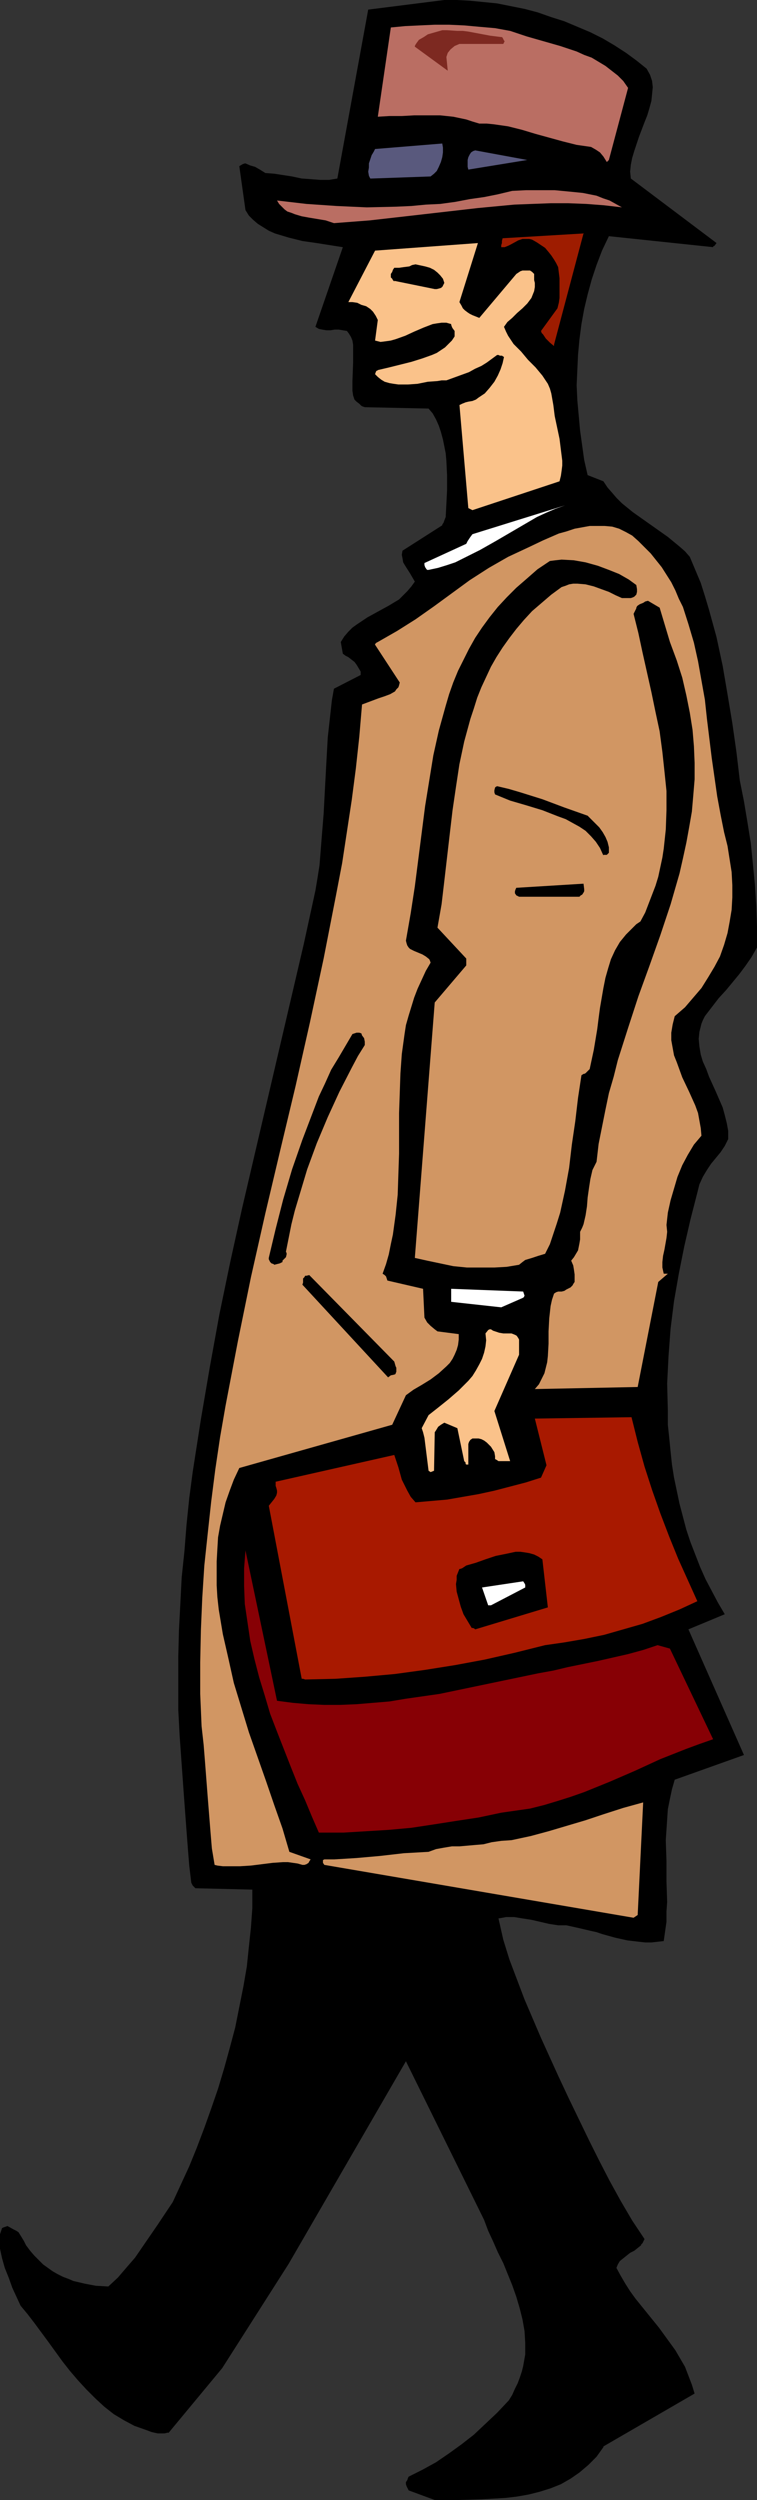<?xml version="1.0" encoding="UTF-8" standalone="no"?>
<svg
   version="1.0"
   width="47.195mm"
   height="155.668mm"
   id="svg22"
   sodipodi:docname="Businessman Walking 1.wmf"
   xmlns:inkscape="http://www.inkscape.org/namespaces/inkscape"
   xmlns:sodipodi="http://sodipodi.sourceforge.net/DTD/sodipodi-0.dtd"
   xmlns="http://www.w3.org/2000/svg"
   xmlns:svg="http://www.w3.org/2000/svg">
  <rect width="100%" height="100%" fill="#333333" stroke="none"/>
  <sodipodi:namedview
     id="namedview22"
     pagecolor="#ffffff"
     bordercolor="#000000"
     borderopacity="0.25"
     inkscape:showpageshadow="2"
     inkscape:pageopacity="0.0"
     inkscape:pagecheckerboard="0"
     inkscape:deskcolor="#d1d1d1"
     inkscape:document-units="mm" />
  <defs
     id="defs1">
    <pattern
       id="WMFhbasepattern"
       patternUnits="userSpaceOnUse"
       width="6"
       height="6"
       x="0"
       y="0" />
  </defs>
  <path
     style="fill:#000000;fill-opacity:1;fill-rule:evenodd;stroke:none"
     d="m 102.435,588.353 h 5.493 l 5.493,-0.162 2.908,-0.162 2.747,-0.162 2.747,-0.323 2.747,-0.485 2.585,-0.646 2.585,-0.808 2.424,-0.97 2.262,-1.293 2.1,-1.454 2.1,-1.778 0.969,-0.97 0.969,-0.97 0.808,-1.131 0.808,-1.131 v -0.162 l 21.489,-12.443 -0.646,-2.101 -0.808,-2.101 -0.808,-2.101 -1.131,-1.939 -1.131,-1.939 -1.293,-1.778 -2.585,-3.555 -2.747,-3.393 -2.747,-3.393 -1.293,-1.778 -1.131,-1.778 -1.131,-1.939 -0.969,-1.778 0.323,-0.808 0.485,-0.808 0.808,-0.646 0.808,-0.646 0.808,-0.646 0.969,-0.485 0.808,-0.646 0.808,-0.646 v -0.162 l 0.323,-0.323 0.485,-0.97 -2.908,-4.363 -2.747,-4.686 -2.585,-4.686 -2.424,-4.686 -2.424,-4.848 -2.424,-5.009 -2.424,-5.009 -2.424,-5.171 -4.039,-8.888 -3.878,-9.049 -1.777,-4.686 -1.777,-4.686 -1.454,-4.686 -1.131,-5.009 0.969,-0.162 0.808,-0.162 h 1.939 l 1.939,0.323 2.1,0.323 4.201,0.97 2.1,0.323 h 1.939 l 2.908,0.646 2.747,0.646 1.454,0.323 1.454,0.485 2.908,0.808 2.908,0.646 2.747,0.323 1.454,0.162 h 1.454 l 1.454,-0.162 1.454,-0.162 0.323,-2.262 0.323,-2.262 v -2.424 l 0.162,-2.262 -0.162,-4.848 v -4.848 l -0.162,-4.848 0.162,-2.424 0.162,-2.424 0.162,-2.424 0.485,-2.424 0.485,-2.262 0.646,-2.262 16.319,-5.817 -13.087,-29.571 8.563,-3.555 -1.616,-2.747 -1.454,-2.747 -1.454,-2.747 -1.293,-2.909 -1.131,-2.909 -1.131,-2.909 -0.969,-2.909 -1.616,-6.14 -0.646,-3.07 -0.646,-3.07 -0.485,-3.07 -0.323,-3.07 -0.323,-3.232 -0.323,-3.07 v -3.232 l -0.162,-6.464 0.323,-6.464 0.485,-6.464 0.808,-6.464 1.131,-6.464 1.293,-6.464 1.454,-6.302 1.616,-6.302 0.485,-1.939 0.808,-1.778 0.969,-1.616 0.969,-1.454 2.262,-2.747 0.969,-1.454 0.808,-1.616 v -1.939 l -0.323,-1.778 -0.485,-1.939 -0.485,-1.778 -1.616,-3.717 -0.808,-1.778 -0.808,-1.778 -0.646,-1.778 -0.808,-1.778 -0.485,-1.616 -0.323,-1.939 -0.162,-1.778 0.162,-1.616 0.485,-1.939 0.323,-0.808 0.485,-0.97 1.616,-2.101 1.616,-2.101 1.777,-1.939 3.07,-3.717 1.454,-1.939 1.454,-2.101 1.293,-2.262 v -4.848 l -0.162,-4.848 -0.323,-5.009 -0.485,-5.009 -0.485,-4.848 -0.808,-5.009 -0.808,-4.848 -0.969,-4.848 -0.808,-6.787 -0.969,-6.787 -1.131,-6.787 -1.131,-6.625 -1.454,-6.787 -1.777,-6.464 -0.969,-3.232 -0.969,-3.07 -1.293,-3.07 -1.293,-3.07 -1.131,-1.293 -1.293,-1.131 -2.747,-2.262 -2.747,-1.939 -2.747,-1.939 -2.747,-1.939 -2.585,-2.101 -1.293,-1.293 -0.969,-1.131 -1.131,-1.293 -0.969,-1.454 -3.716,-1.454 -0.808,-3.555 -0.969,-6.948 -0.323,-3.555 -0.323,-3.555 -0.162,-3.555 0.162,-3.555 0.162,-3.555 0.323,-3.555 0.485,-3.717 0.646,-3.555 0.808,-3.393 0.969,-3.555 1.131,-3.393 1.293,-3.393 1.616,-3.393 24.559,2.585 v -0.162 l 0.323,-0.162 0.485,-0.646 -20.196,-15.19 -0.162,-1.616 0.162,-1.616 0.323,-1.616 0.485,-1.616 1.131,-3.393 1.293,-3.393 0.646,-1.616 0.485,-1.616 0.485,-1.778 0.162,-1.616 0.162,-1.616 -0.162,-1.454 -0.485,-1.454 -0.808,-1.454 -2.424,-1.939 -2.424,-1.778 -2.747,-1.778 -2.747,-1.616 -2.908,-1.454 -3.07,-1.293 -3.07,-1.293 -3.07,-0.97 -3.231,-1.131 -3.07,-0.808 -3.231,-0.646 -3.231,-0.646 -3.231,-0.323 L 110.675,0.162 107.606,0 h -2.908 L 86.763,2.262 79.492,42.014 78.523,42.175 77.554,42.337 H 75.453 L 73.353,42.175 71.091,42.014 68.829,41.529 64.628,40.883 62.528,40.721 61.235,39.913 60.104,39.267 58.973,38.943 57.842,38.459 h -0.162 l -0.485,0.162 -0.808,0.485 1.454,10.342 0.808,1.293 0.969,0.97 1.131,0.97 1.293,0.808 1.293,0.808 1.454,0.646 1.616,0.485 1.616,0.485 3.231,0.808 3.393,0.485 3.07,0.485 3.07,0.485 -6.463,18.745 0.808,0.485 0.808,0.162 0.969,0.162 h 0.969 l 0.969,-0.162 h 0.969 l 0.969,0.162 0.969,0.162 0.485,0.646 0.485,0.808 0.323,0.808 0.162,0.97 v 1.939 2.262 l -0.162,4.363 v 2.262 l 0.162,1.131 0.323,0.97 0.485,0.485 0.646,0.485 0.485,0.485 0.323,0.162 0.485,0.162 15.026,0.323 0.969,1.131 0.808,1.454 0.646,1.454 0.485,1.454 0.485,1.778 0.323,1.616 0.323,1.616 0.162,1.778 0.162,3.393 v 3.555 l -0.162,3.232 -0.162,3.07 -0.323,0.808 -0.162,0.485 -0.323,0.485 v 0 0.162 l -9.371,5.979 -0.162,0.97 0.162,0.808 0.162,0.97 0.485,0.808 1.131,1.778 1.131,1.939 -0.808,1.131 -0.969,1.131 -0.969,0.97 -0.969,0.97 -2.424,1.454 -5.009,2.747 -2.424,1.616 -1.131,0.808 -0.969,0.97 -0.969,1.131 -0.808,1.293 0.485,2.747 0.646,0.485 0.646,0.323 1.454,1.131 0.485,0.646 0.485,0.808 0.485,0.808 v 0.808 l -6.301,3.232 -0.485,2.747 -0.323,2.909 -0.646,5.817 -0.323,5.817 -0.323,5.979 -0.323,6.14 -0.485,5.979 -0.485,6.14 -0.485,3.07 -0.485,2.909 -2.747,12.604 -2.908,12.443 -5.817,24.885 -5.817,24.885 -2.747,12.443 -2.585,12.443 -2.262,12.443 -2.1,12.281 -1.939,12.443 -0.808,6.14 -0.646,6.302 -0.485,6.14 -0.646,6.14 -0.323,6.302 -0.323,6.14 -0.162,6.302 v 6.14 6.302 l 0.323,6.14 0.646,9.049 0.323,4.525 0.323,4.363 0.323,4.363 0.323,4.201 0.323,4.04 0.485,4.04 0.162,0.323 0.162,0.323 0.646,0.646 13.41,0.323 v 4.363 l -0.323,4.525 -0.485,4.525 -0.485,4.686 -0.808,4.686 -0.969,4.848 -0.969,4.848 -1.293,4.848 -1.293,4.686 -1.454,4.848 -1.616,4.686 -1.616,4.525 -1.777,4.686 -1.777,4.363 -1.939,4.201 -1.939,4.201 -3.555,5.332 -3.555,5.171 -1.777,2.585 -2.1,2.424 -1.939,2.262 -2.262,2.101 -2.908,-0.162 -2.585,-0.485 -2.747,-0.646 -1.131,-0.485 -1.293,-0.485 -1.293,-0.646 -1.131,-0.646 -1.131,-0.808 -1.131,-0.808 -0.969,-0.97 -1.131,-1.131 -0.969,-1.131 -0.969,-1.293 -0.485,-0.97 -0.485,-0.808 -0.808,-1.293 -0.485,-0.323 -0.646,-0.323 -1.454,-0.808 -0.485,0.162 -0.485,0.162 -0.323,0.162 -0.162,0.485 L 0,525.817 v 1.131 0.97 1.293 l 0.485,2.262 0.646,2.262 0.969,2.424 0.808,2.262 0.969,2.101 0.969,2.101 1.616,1.939 1.616,2.101 3.231,4.363 3.393,4.686 1.777,2.262 1.939,2.262 1.939,2.101 2.1,2.101 2.1,1.939 2.262,1.778 2.424,1.454 2.424,1.293 2.747,0.97 1.293,0.485 1.454,0.323 h 0.808 0.808 l 0.646,-0.162 h 0.323 l 12.602,-15.19 15.672,-24.562 27.628,-47.669 18.419,37.328 0.969,2.585 1.131,2.424 1.131,2.585 1.293,2.585 2.1,5.171 0.969,2.747 0.808,2.747 0.646,2.585 0.485,2.747 0.162,2.747 v 2.747 l -0.485,2.747 -0.323,1.293 -0.485,1.454 -0.485,1.293 -0.646,1.293 -0.646,1.454 -0.808,1.293 -2.747,2.909 -2.747,2.585 -2.747,2.585 -2.908,2.262 -2.908,2.101 -3.07,2.101 -3.231,1.778 -3.231,1.616 v 0 l -0.162,0.323 -0.162,0.485 -0.323,0.485 v 0.485 l 0.162,0.485 0.323,0.646 0.162,0.323 z"
     id="path1" />
  <path
     style="fill:#d19663;fill-opacity:1;fill-rule:evenodd;stroke:none"
     d="m 150.26,450.678 1.293,-26.501 -4.686,1.293 -4.524,1.454 -4.362,1.454 -4.362,1.293 -4.362,1.293 -4.201,1.131 -2.262,0.485 -2.262,0.485 -2.424,0.162 -2.262,0.323 -1.939,0.485 -1.939,0.162 -3.716,0.323 h -1.777 l -1.939,0.323 -1.777,0.323 -1.777,0.646 -2.908,0.162 -2.908,0.162 -5.655,0.646 -5.493,0.485 -2.585,0.162 -2.747,0.162 h -2.262 l -0.323,0.162 v 0.162 0.485 l 0.323,0.485 72.868,12.443 z"
     id="path2" />
  <path
     style="fill:#d19663;fill-opacity:1;fill-rule:evenodd;stroke:none"
     d="m 51.218,439.043 1.293,0.162 h 1.454 2.585 l 2.585,-0.162 2.585,-0.323 2.585,-0.323 2.424,-0.162 h 1.131 l 1.131,0.162 1.131,0.162 1.131,0.323 h 0.485 l 0.485,-0.162 0.485,-0.323 0.162,-0.323 0.323,-0.485 -5.009,-1.778 -1.616,-5.494 -1.939,-5.494 -1.939,-5.656 -4.039,-11.473 -1.777,-5.817 -1.777,-5.817 -1.293,-5.817 -1.293,-5.656 -0.485,-2.909 -0.485,-2.909 -0.323,-2.909 -0.162,-2.747 v -2.909 -2.747 l 0.162,-2.909 0.162,-2.747 0.485,-2.747 0.646,-2.747 0.646,-2.747 0.969,-2.747 0.969,-2.585 1.293,-2.747 36.03,-10.18 3.231,-6.948 1.777,-1.293 1.939,-1.131 2.1,-1.293 1.939,-1.454 1.777,-1.616 0.808,-0.808 0.646,-0.97 0.485,-0.97 0.485,-1.131 0.323,-1.131 0.162,-1.293 v -1.293 l -5.009,-0.646 -0.646,-0.485 -0.969,-0.808 -0.808,-0.808 -0.646,-1.131 -0.323,-6.787 -8.402,-1.939 -0.162,-0.485 -0.162,-0.485 -0.323,-0.323 -0.485,-0.323 0.808,-2.262 0.646,-2.262 0.485,-2.424 0.485,-2.262 0.646,-4.686 0.485,-4.686 0.162,-4.848 0.162,-4.848 v -9.534 l 0.162,-4.686 0.162,-4.686 0.323,-4.525 0.646,-4.686 0.323,-2.101 0.646,-2.262 0.646,-2.101 0.646,-2.101 0.808,-2.101 0.969,-2.101 0.969,-2.101 1.131,-1.939 -0.162,-0.485 -0.162,-0.323 -0.808,-0.646 -0.808,-0.485 -1.939,-0.808 -0.969,-0.485 -0.323,-0.323 -0.323,-0.485 -0.162,-0.485 -0.162,-0.646 1.131,-6.464 0.969,-6.302 0.808,-6.302 0.808,-6.302 0.808,-6.302 0.969,-5.979 0.969,-5.979 1.293,-5.817 0.808,-2.909 0.808,-2.909 0.808,-2.747 0.969,-2.747 1.131,-2.747 1.293,-2.585 1.293,-2.585 1.454,-2.585 1.616,-2.424 1.777,-2.424 1.939,-2.424 2.1,-2.262 2.262,-2.262 2.424,-2.101 2.585,-2.262 2.908,-1.939 1.293,-0.162 1.454,-0.162 2.908,0.162 2.747,0.485 2.908,0.808 2.585,0.97 2.424,0.97 2.262,1.293 1.777,1.293 0.162,0.97 v 0.646 l -0.162,0.646 -0.162,0.162 -0.323,0.323 -0.323,0.162 -0.485,0.162 h -1.131 -0.969 l -1.454,-0.646 -1.616,-0.808 -1.777,-0.646 -1.777,-0.646 -1.939,-0.485 -1.939,-0.162 h -0.969 l -0.969,0.162 -0.808,0.323 -0.969,0.323 -2.424,1.778 -2.262,1.939 -2.262,1.939 -1.939,2.101 -1.777,2.101 -1.616,2.101 -1.616,2.262 -1.454,2.262 -1.293,2.262 -1.131,2.424 -1.131,2.424 -0.969,2.424 -0.808,2.585 -0.808,2.424 -1.454,5.333 -1.131,5.333 -0.808,5.332 -0.808,5.494 -0.646,5.494 -1.293,11.15 -0.646,5.494 -0.969,5.494 6.786,7.272 v 1.616 l -7.432,8.726 -4.686,60.112 2.908,0.646 3.07,0.646 3.07,0.646 3.231,0.323 h 3.231 3.231 l 2.908,-0.162 2.908,-0.485 0.808,-0.646 0.646,-0.485 1.616,-0.485 1.454,-0.485 1.616,-0.485 1.131,-2.262 0.808,-2.424 0.808,-2.424 0.808,-2.585 1.131,-5.171 0.969,-5.333 0.646,-5.494 0.808,-5.494 0.646,-5.494 0.808,-5.333 0.485,-0.323 h 0.162 l 0.323,-0.162 0.485,-0.485 0.485,-0.485 0.485,-2.262 0.485,-2.262 0.808,-4.848 0.323,-2.585 0.323,-2.424 0.808,-4.686 0.485,-2.424 0.646,-2.262 0.646,-2.101 0.969,-2.101 1.131,-1.939 1.454,-1.778 1.616,-1.616 0.808,-0.808 0.969,-0.646 1.131,-2.101 0.808,-2.101 0.808,-2.101 0.808,-2.101 0.646,-2.101 0.485,-2.262 0.485,-2.262 0.323,-2.101 0.485,-4.525 0.162,-4.525 v -4.525 l -0.485,-4.686 -0.485,-4.525 -0.646,-4.848 -0.969,-4.525 -0.969,-4.686 -2.1,-9.372 -0.969,-4.525 -1.131,-4.525 0.323,-0.646 0.162,-0.323 0.162,-0.323 v -0.162 l 0.162,-0.323 0.162,-0.162 0.485,-0.323 0.808,-0.323 0.485,-0.323 0.646,-0.162 2.747,1.616 2.424,8.08 1.616,4.363 1.293,4.04 0.969,4.201 0.808,4.04 0.646,4.04 0.323,3.878 0.162,3.878 v 3.878 l -0.323,3.878 -0.323,3.717 -0.646,3.717 -0.646,3.555 -0.808,3.717 -0.808,3.555 -2.1,7.272 -2.424,7.272 -2.585,7.272 -2.585,7.11 -2.424,7.433 -2.424,7.595 -0.969,3.878 -1.131,3.878 -0.808,3.878 -0.808,4.04 -0.808,4.04 -0.485,4.201 -0.485,0.97 -0.485,0.97 -0.485,2.101 -0.323,2.101 -0.323,2.262 -0.162,2.101 -0.323,2.101 -0.485,2.101 -0.323,0.808 -0.485,0.97 v 1.778 l -0.162,0.97 -0.162,0.808 -0.162,0.808 -0.485,0.808 -0.485,0.808 -0.646,0.808 0.485,1.131 0.162,0.97 0.162,1.131 v 0.646 0.808 0.323 l -0.323,0.485 -0.162,0.323 -0.485,0.485 -0.969,0.485 -0.485,0.323 -0.646,0.162 h -0.808 l -0.485,0.162 -0.485,0.323 -0.485,1.454 -0.323,1.454 -0.162,1.454 -0.162,1.454 -0.162,3.07 v 2.909 l -0.162,2.909 -0.162,1.454 -0.323,1.293 -0.323,1.293 -0.646,1.293 -0.646,1.293 -0.969,1.131 24.235,-0.485 4.847,-24.723 2.262,-1.939 h -0.969 l -0.323,-1.454 v -1.293 l 0.162,-1.454 0.323,-1.454 0.485,-2.747 0.162,-1.454 -0.162,-1.616 0.323,-2.909 0.646,-2.909 0.808,-2.747 0.808,-2.747 1.131,-2.747 1.293,-2.424 1.454,-2.424 1.777,-2.101 -0.162,-1.778 -0.323,-1.778 -0.323,-1.778 -0.646,-1.778 -1.454,-3.232 -1.616,-3.393 -1.293,-3.555 -0.646,-1.616 -0.323,-1.778 -0.323,-1.778 v -1.778 l 0.323,-1.939 0.485,-1.939 2.424,-2.101 1.939,-2.262 1.939,-2.262 1.616,-2.585 1.454,-2.424 1.293,-2.424 0.969,-2.747 0.808,-2.747 0.485,-2.585 0.485,-2.909 0.162,-2.909 v -2.909 l -0.162,-3.07 -0.485,-3.07 -0.485,-3.07 -0.808,-3.232 -0.808,-4.04 -0.808,-4.363 -0.646,-4.525 -0.646,-4.525 -1.131,-9.211 -0.485,-4.525 -0.808,-4.525 -0.808,-4.525 -0.969,-4.363 -1.293,-4.363 -1.293,-4.04 -0.969,-1.939 -0.808,-1.939 -0.969,-1.939 -1.131,-1.778 -1.131,-1.778 -1.293,-1.616 -1.293,-1.616 -1.454,-1.454 -1.454,-1.454 -1.454,-1.293 -1.454,-0.808 -1.616,-0.808 -1.616,-0.485 -1.777,-0.162 h -1.777 -1.777 l -1.777,0.323 -1.777,0.323 -1.939,0.646 -1.777,0.485 -3.716,1.616 -3.393,1.616 -2.424,1.131 -2.424,1.131 -2.262,1.293 -2.262,1.293 -4.524,2.909 -4.201,3.07 -4.201,3.07 -4.362,3.07 -4.362,2.747 -2.262,1.293 -2.262,1.293 -0.323,0.162 -0.162,0.162 -0.162,0.162 v 0.162 l 5.817,8.888 -0.162,0.646 -0.162,0.485 -0.485,0.485 -0.323,0.485 -1.131,0.646 -1.293,0.485 -1.454,0.485 -1.293,0.485 -1.293,0.485 -1.293,0.485 -0.646,7.595 -0.808,7.433 -0.969,7.433 -1.131,7.433 -1.131,7.433 -1.454,7.595 -2.908,14.866 -3.231,15.028 -3.393,15.028 -3.555,14.866 -3.555,15.028 -3.393,15.028 -3.07,15.028 -1.454,7.595 -1.454,7.595 -1.293,7.433 -1.131,7.595 -0.969,7.595 -0.808,7.433 -0.808,7.595 -0.485,7.595 -0.323,7.595 -0.162,7.595 v 7.433 l 0.323,7.595 0.485,4.363 0.323,4.04 0.323,4.201 0.162,2.101 0.162,2.101 0.646,8.08 0.323,3.878 0.646,3.878 z"
     id="path3" />
  <path
     style="fill:#870005;fill-opacity:1;fill-rule:evenodd;stroke:none"
     d="m 75.615,431.287 h 5.332 l 5.332,-0.323 5.332,-0.323 5.332,-0.485 5.332,-0.808 5.17,-0.808 5.332,-0.808 5.332,-1.131 3.393,-0.485 3.393,-0.485 3.231,-0.808 3.231,-0.97 3.07,-0.97 3.231,-1.131 5.978,-2.424 5.978,-2.585 5.978,-2.747 6.14,-2.424 3.07,-1.131 3.231,-1.131 -10.179,-21.33 -2.908,-0.808 -3.393,1.131 -3.555,0.97 -7.109,1.616 -7.109,1.454 -3.393,0.808 -3.555,0.646 -15.511,3.232 -7.755,1.616 -7.917,1.131 -3.878,0.646 -3.878,0.323 -3.878,0.323 -3.878,0.162 h -3.716 l -3.716,-0.162 -3.716,-0.323 -3.716,-0.485 -7.432,-35.388 -0.323,4.201 v 4.201 l 0.162,4.201 0.646,4.363 0.646,4.363 0.969,4.201 1.131,4.363 1.293,4.201 1.293,4.363 1.616,4.201 3.231,8.241 1.616,4.04 1.777,3.878 1.616,3.878 1.616,3.717 z"
     id="path4" />
  <path
     style="fill:#a81900;fill-opacity:1;fill-rule:evenodd;stroke:none"
     d="m 71.899,395.252 7.109,-0.162 6.948,-0.485 7.109,-0.646 7.109,-0.97 7.109,-1.131 6.947,-1.293 7.109,-1.616 7.109,-1.778 4.524,-0.646 4.686,-0.808 4.686,-0.97 4.524,-1.293 4.524,-1.293 4.362,-1.616 4.362,-1.778 4.201,-1.939 -2.262,-5.009 -2.262,-5.009 -2.1,-5.171 -2.1,-5.494 -1.939,-5.494 -1.777,-5.494 -1.616,-5.817 -1.454,-5.817 -22.781,0.323 2.747,10.988 -1.293,2.909 -3.555,1.131 -3.716,0.97 -3.716,0.97 -3.716,0.808 -3.716,0.646 -3.716,0.646 -3.716,0.323 -3.716,0.323 -1.131,-1.293 -0.808,-1.454 -0.646,-1.293 -0.646,-1.293 -0.808,-2.909 -0.969,-2.909 -27.952,6.302 v 0.485 0.485 l 0.162,0.485 0.162,0.646 v 0.485 l -0.162,0.646 -0.485,0.808 -0.646,0.808 -0.646,0.808 7.755,40.721 h 0.323 z"
     id="path5" />
  <path
     style="fill:#000000;fill-opacity:1;fill-rule:evenodd;stroke:none"
     d="m 111.968,383.456 17.126,-5.171 -1.293,-11.311 -0.969,-0.646 -0.969,-0.485 -1.131,-0.323 -0.969,-0.162 -1.131,-0.162 h -1.131 l -2.262,0.485 -2.424,0.485 -2.424,0.808 -2.262,0.808 -2.262,0.646 -0.485,0.323 -0.485,0.323 -0.485,0.162 h -0.162 v 0 l -0.323,0.808 -0.323,0.808 v 0.97 l -0.162,0.97 0.162,1.778 0.485,1.778 0.485,1.778 0.646,1.778 0.969,1.616 0.969,1.616 h 0.323 l 0.323,0.162 z"
     id="path6" />
  <path
     style="fill:#ffffff;fill-opacity:1;fill-rule:evenodd;stroke:none"
     d="m 115.684,377.8 8.078,-4.201 v -0.646 l -0.162,-0.323 -0.323,-0.485 -9.694,1.454 1.454,4.201 z"
     id="path7" />
  <path
     style="fill:#fac28a;fill-opacity:1;fill-rule:evenodd;stroke:none"
     d="m 101.466,346.451 0.808,-0.323 0.162,-8.726 v -0.323 l 0.323,-0.485 0.485,-0.808 0.646,-0.485 0.808,-0.485 v 0 l 3.07,1.293 1.616,7.756 0.323,0.323 v 0.323 l 0.162,0.162 v 0 h 0.323 0.162 v -4.848 l 0.162,-0.485 0.323,-0.485 0.485,-0.323 h 0.646 0.808 l 0.646,0.162 0.646,0.323 0.646,0.485 0.969,0.97 0.808,1.293 0.162,0.97 v 0.646 l 0.323,0.162 0.485,0.323 h 0.808 0.969 0.969 l -3.716,-11.796 5.817,-13.25 v -3.555 l -0.162,-0.323 -0.323,-0.485 -0.162,-0.162 -0.323,-0.162 -0.808,-0.323 h -0.969 -0.969 l -0.969,-0.162 -0.969,-0.323 -0.485,-0.162 -0.485,-0.323 h -0.323 l -0.323,0.162 -0.646,0.808 0.162,1.616 -0.162,1.454 -0.323,1.454 -0.485,1.454 -0.646,1.293 -0.808,1.454 -0.808,1.293 -0.969,1.131 -2.262,2.262 -2.424,2.101 -2.424,1.939 -2.262,1.778 -1.616,3.07 0.162,0.485 0.162,0.485 0.162,0.646 0.162,0.646 0.969,7.756 z"
     id="path8" />
  <path
     style="fill:#000000;fill-opacity:1;fill-rule:evenodd;stroke:none"
     d="m 92.095,323.667 0.808,-0.162 0.323,-0.162 v -0.162 l 0.162,-0.323 v -0.485 -0.485 l -0.162,-0.323 -0.323,-1.131 -20.035,-20.36 -0.646,0.162 h -0.323 l -0.162,0.323 -0.323,0.323 v 0.162 0.808 l -0.162,0.485 20.196,21.815 z"
     id="path9" />
  <path
     style="fill:#ffffff;fill-opacity:1;fill-rule:evenodd;stroke:none"
     d="m 118.108,307.669 5.17,-2.262 0.162,-0.162 0.162,-0.323 -0.162,-0.485 -0.162,-0.485 -16.965,-0.646 v 3.07 z"
     id="path10" />
  <path
     style="fill:#000000;fill-opacity:1;fill-rule:evenodd;stroke:none"
     d="m 64.628,297.651 0.646,-0.162 0.646,-0.162 0.323,-0.162 0.323,-0.162 v -0.323 l 0.323,-0.323 0.485,-0.485 0.162,-0.646 v -0.323 l -0.162,-0.323 0.646,-3.232 0.646,-3.232 0.808,-3.232 0.969,-3.232 1.939,-6.464 2.262,-6.14 2.585,-6.14 2.747,-5.979 2.908,-5.656 1.454,-2.747 1.616,-2.585 v -0.808 l -0.162,-0.808 -0.485,-0.646 -0.162,-0.485 -0.485,-0.162 h -0.162 -0.485 l -0.485,0.162 -0.485,0.162 -1.616,2.747 -1.616,2.747 -1.777,2.909 -1.454,3.232 -1.454,3.07 -1.293,3.393 -1.293,3.393 -1.293,3.393 -2.424,6.948 -2.1,7.11 -1.777,6.948 -0.808,3.393 -0.808,3.393 v 0.162 0.162 l 0.323,0.646 0.323,0.323 0.485,0.162 z"
     id="path11" />
  <path
     style="fill:#000000;fill-opacity:1;fill-rule:evenodd;stroke:none"
     d="m 122.308,211.038 h 13.895 0.323 l 0.323,-0.323 0.323,-0.162 0.323,-0.485 0.162,-0.323 v -0.485 l -0.162,-1.293 -15.834,0.97 -0.162,0.323 -0.162,0.485 v 0.485 l 0.323,0.485 z"
     id="path12" />
  <path
     style="fill:#000000;fill-opacity:1;fill-rule:evenodd;stroke:none"
     d="m 142.989,201.181 0.485,-0.485 v -1.293 l -0.323,-1.293 -0.485,-1.131 -0.646,-1.131 -0.808,-1.131 -0.969,-0.97 -1.777,-1.778 -5.493,-1.939 -5.17,-1.939 -5.17,-1.616 -2.747,-0.808 -2.747,-0.646 -0.323,0.162 -0.162,0.162 -0.162,0.646 v 0.485 l 0.162,0.485 3.555,1.454 3.878,1.131 3.716,1.131 3.716,1.454 1.777,0.646 3.231,1.778 1.454,0.97 1.293,1.293 1.131,1.293 0.969,1.454 0.808,1.778 v -0.162 z"
     id="path13" />
  <path
     style="fill:#ffffff;fill-opacity:1;fill-rule:evenodd;stroke:none"
     d="m 100.981,134.121 2.262,-0.485 2.1,-0.646 1.939,-0.646 1.939,-0.97 3.878,-1.939 3.716,-2.101 3.878,-2.262 3.878,-2.262 1.939,-1.131 2.1,-0.97 2.262,-0.97 2.262,-0.808 -21.812,6.787 -0.485,0.646 -0.323,0.485 -0.323,0.485 -0.323,0.646 -9.856,4.525 v 0.485 l 0.162,0.485 0.323,0.485 0.162,0.162 z"
     id="path14" />
  <path
     style="fill:#fac28a;fill-opacity:1;fill-rule:evenodd;stroke:none"
     d="m 111.322,120.062 20.519,-6.787 0.323,-1.293 0.162,-1.131 0.162,-1.293 v -1.131 l -0.323,-2.585 -0.323,-2.585 -1.131,-5.333 -0.323,-2.585 -0.485,-2.747 -0.323,-1.131 -0.485,-1.131 -0.646,-0.97 -0.646,-0.97 -1.616,-1.939 -1.777,-1.778 -1.616,-1.939 -1.777,-1.778 -0.646,-0.97 -0.646,-0.97 -0.485,-0.97 -0.485,-1.131 0.808,-1.131 1.131,-0.97 1.131,-1.131 1.293,-1.131 1.131,-1.131 0.969,-1.293 0.323,-0.808 0.323,-0.808 0.162,-0.97 v -0.97 l -0.162,-0.646 v -0.646 -0.808 l -0.485,-0.485 -0.485,-0.323 h -0.646 -0.485 -0.646 l -0.485,0.162 -0.969,0.646 -8.725,10.342 -0.808,-0.323 -0.808,-0.323 -0.646,-0.323 -0.485,-0.323 -0.646,-0.485 -0.485,-0.485 -0.323,-0.646 -0.485,-0.808 4.362,-13.897 -24.235,1.778 -6.301,12.119 h 0.969 l 1.131,0.162 0.969,0.485 1.131,0.323 0.969,0.646 0.646,0.646 0.646,0.97 0.485,0.97 -0.646,4.848 1.293,0.323 1.293,-0.162 1.131,-0.162 1.131,-0.323 2.262,-0.808 2.1,-0.97 2.262,-0.97 2.1,-0.808 0.969,-0.162 1.131,-0.162 h 1.131 l 1.131,0.323 v 0.162 l 0.162,0.485 0.162,0.323 0.485,0.646 v 1.293 l -0.646,0.97 -0.808,0.808 -0.808,0.808 -0.969,0.646 -0.969,0.646 -1.131,0.485 -2.262,0.808 -2.585,0.808 -2.585,0.646 -2.585,0.646 -2.747,0.646 -0.162,0.162 h -0.162 l -0.162,0.323 -0.162,0.485 0.646,0.646 0.808,0.646 0.808,0.485 1.131,0.323 0.969,0.162 1.131,0.162 h 2.262 l 2.262,-0.162 2.424,-0.485 2.262,-0.162 0.969,-0.162 h 1.131 l 1.777,-0.646 1.777,-0.646 1.777,-0.646 1.454,-0.808 1.454,-0.646 1.293,-0.808 2.424,-1.778 h 0.323 l 0.323,0.162 h 0.485 l 0.485,0.323 -0.323,1.454 -0.485,1.454 -0.646,1.454 -0.808,1.454 -1.131,1.454 -1.131,1.293 -1.454,0.97 -0.646,0.485 -0.808,0.323 -0.969,0.162 -0.646,0.162 -0.808,0.323 -0.646,0.323 v -0.162 l 2.1,24.4 z"
     id="path15" />
  <path
     style="fill:#9e1c00;fill-opacity:1;fill-rule:evenodd;stroke:none"
     d="m 130.548,81.119 6.947,-26.178 -19.065,1.131 -0.162,0.646 v 0.485 l -0.162,0.485 v 0.485 h 0.808 l 0.808,-0.323 0.646,-0.323 1.777,-0.97 0.969,-0.323 h 0.646 0.485 0.485 l 0.646,0.162 1.131,0.646 0.969,0.646 0.969,0.646 0.808,0.97 0.646,0.808 0.646,0.97 0.485,0.808 0.485,0.97 0.162,1.293 0.162,1.293 v 2.424 2.262 l -0.162,1.131 -0.323,1.293 -3.878,5.333 0.162,0.485 0.323,0.323 0.646,0.97 0.969,0.97 0.969,0.808 z"
     id="path16" />
  <path
     style="fill:#000000;fill-opacity:1;fill-rule:evenodd;stroke:none"
     d="m 102.435,68.03 h 0.162 0.323 l 0.646,-0.162 0.485,-0.162 v -0.162 h 0.162 l 0.162,-0.323 0.323,-0.646 -0.323,-0.97 -0.646,-0.808 -0.646,-0.646 -0.808,-0.646 -0.969,-0.485 -1.131,-0.323 -2.262,-0.485 -0.808,0.162 -0.646,0.323 -1.293,0.162 -1.131,0.162 h -1.131 l -0.323,0.485 -0.162,0.485 -0.323,0.485 v 0.485 0.323 l 0.162,0.162 0.162,0.162 0.162,0.323 0.323,0.323 v -0.162 z"
     id="path17" />
  <path
     style="fill:#ba6e63;fill-opacity:1;fill-rule:evenodd;stroke:none"
     d="m 78.685,52.517 4.201,-0.323 4.201,-0.323 8.563,-0.97 16.965,-1.939 8.563,-0.808 4.201,-0.162 4.362,-0.162 h 4.201 l 4.201,0.162 4.201,0.323 4.201,0.485 -1.454,-0.808 -1.454,-0.808 -1.454,-0.485 -1.616,-0.646 -1.616,-0.323 -1.616,-0.323 -3.231,-0.323 -3.393,-0.323 h -6.786 l -3.231,0.162 -3.393,0.808 -3.231,0.646 -3.393,0.485 -3.393,0.646 -3.555,0.485 -3.393,0.162 -3.393,0.323 -3.555,0.162 -6.948,0.162 -7.109,-0.323 -7.109,-0.485 -6.948,-0.808 0.485,0.808 0.646,0.646 0.646,0.646 0.646,0.485 0.969,0.323 0.808,0.323 1.616,0.485 1.777,0.323 1.939,0.323 1.939,0.323 z"
     id="path18" />
  <path
     style="fill:#59597d;fill-opacity:1;fill-rule:evenodd;stroke:none"
     d="m 87.571,42.014 13.895,-0.485 0.808,-0.646 0.646,-0.646 0.485,-0.97 0.485,-1.131 0.323,-1.131 0.162,-1.131 V 34.742 l -0.162,-0.97 -15.834,1.293 -0.323,0.646 -0.485,0.808 -0.323,0.97 -0.323,0.97 v 0.97 l -0.162,0.97 0.162,0.97 0.323,0.646 z"
     id="path19" />
  <path
     style="fill:#59597d;fill-opacity:1;fill-rule:evenodd;stroke:none"
     d="m 110.352,39.913 13.895,-2.262 -12.279,-2.262 -0.485,0.162 -0.485,0.323 -0.323,0.485 -0.323,0.646 -0.162,0.646 v 0.808 0.808 z"
     id="path20" />
  <path
     style="fill:#ba6e63;fill-opacity:1;fill-rule:evenodd;stroke:none"
     d="m 143.474,37.651 4.524,-16.967 -1.131,-1.616 -1.293,-1.293 -1.454,-1.131 -1.454,-1.131 -1.616,-0.97 -1.616,-0.97 -1.777,-0.646 -1.777,-0.808 -3.878,-1.293 -7.917,-2.262 -3.878,-1.293 -3.555,-0.646 -3.716,-0.323 -3.555,-0.323 -3.555,-0.162 h -3.393 L 98.881,5.979 95.488,6.14 92.095,6.464 89.025,27.47 91.772,27.309 h 2.908 l 2.908,-0.162 h 3.07 3.07 l 3.07,0.323 3.07,0.646 1.454,0.485 1.616,0.485 h 1.777 l 1.616,0.162 3.393,0.485 3.231,0.808 3.231,0.97 6.463,1.778 3.231,0.808 3.393,0.485 1.131,0.646 0.969,0.646 0.808,0.97 0.808,1.293 z"
     id="path21" />
  <path
     style="fill:#7d2921;fill-opacity:1;fill-rule:evenodd;stroke:none"
     d="m 105.505,16.644 -0.323,-3.232 0.323,-0.97 0.646,-0.808 0.969,-0.808 1.131,-0.485 h 9.856 0.485 l 0.162,-0.323 0.162,-0.323 -0.162,-0.162 -0.323,-0.646 -0.162,-0.162 h -0.162 l -2.585,-0.323 -2.585,-0.485 -2.585,-0.485 -1.293,-0.162 h -1.293 l -2.424,-0.162 h -1.131 l -1.131,0.323 -1.131,0.323 -1.131,0.323 -0.969,0.646 -1.131,0.646 -0.485,0.646 -0.323,0.485 -0.162,0.323 v 0.162 z"
     id="path22" />
</svg>
